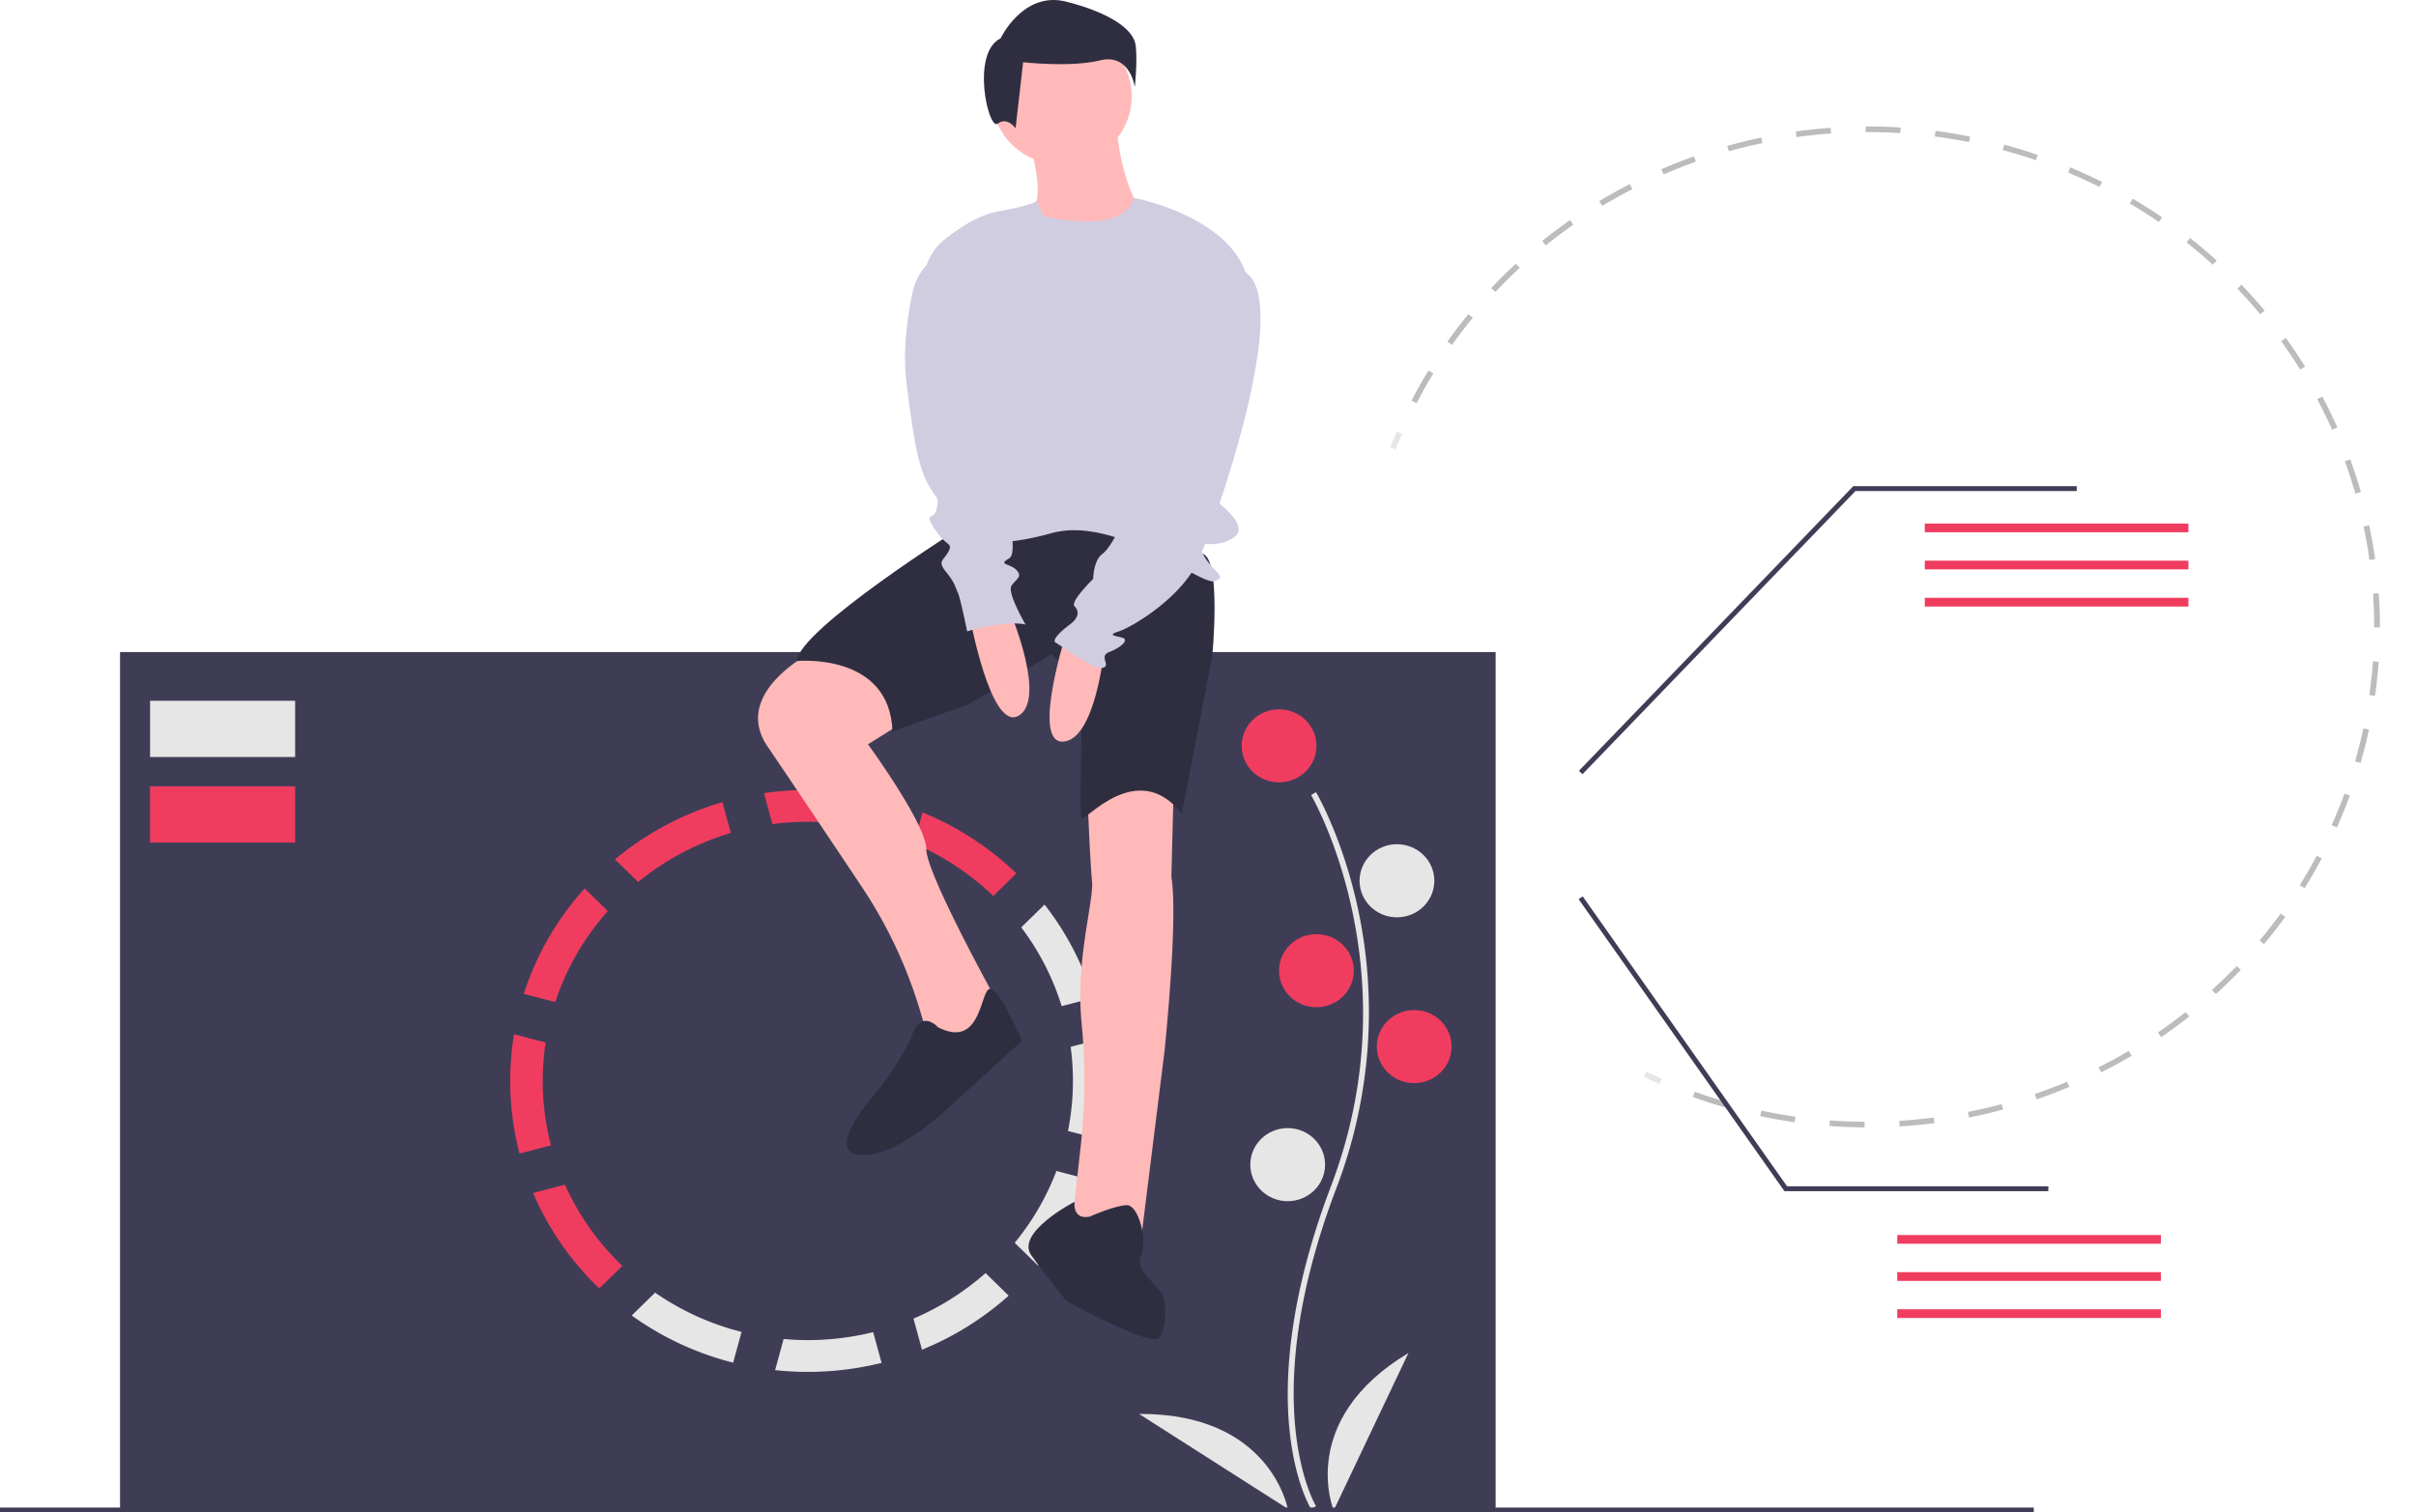 <svg width="313" height="196" fill="none" xmlns="http://www.w3.org/2000/svg"><g clip-path="url(#a)"><path d="M181.639 56.23a64.42 64.42 0 0 0-.832 2.015l-.695-.261c.268-.684.551-1.37.841-2.039l.686.284z" fill="#E6E6E6"/><path d="M303.894 104.507a64.12 64.12 0 0 1-1.139 2.716l-.683-.291a65.09 65.09 0 0 0 1.658-4.085l.701.246c-.173.472-.352.943-.537 1.414zm1.925-5.645-.717-.198c.408-1.407.77-2.841 1.077-4.266l.729.15a64.496 64.496 0 0 1-1.089 4.314zm-5.021 12.371a64.712 64.712 0 0 1-2.234 3.869l-.635-.38a64.078 64.078 0 0 0 2.207-3.825l.662.336zm6.894-21.06-.738-.102c.207-1.444.364-2.914.469-4.369l.743.051a63.62 63.62 0 0 1-.474 4.42zm-11.628 28.639a65.02 65.02 0 0 1-2.756 3.533l-.577-.461a63.963 63.963 0 0 0 2.725-3.494l.608.422zm12.262-37.5h-.745a62.875 62.875 0 0 0-.151-4.386l.744-.05a63.67 63.67 0 0 1 .152 4.436zm-18.022 44.377a65.38 65.38 0 0 1-3.232 3.131l-.506-.535a65.261 65.261 0 0 0 3.196-3.096l.542.5zM307.71 72.46l-.738.1a63.275 63.275 0 0 0-.765-4.327l.73-.149a64.18 64.18 0 0 1 .773 4.376zm-24.081 59.266a66.265 66.265 0 0 1-3.638 2.668l-.426-.598a65.561 65.561 0 0 0 3.598-2.638l.466.568zm22.23-67.957-.717.197a64.046 64.046 0 0 0-1.361-4.186l.702-.245a64.92 64.92 0 0 1 1.376 4.235zm-29.684 73.042a67.635 67.635 0 0 1-3.974 2.157l-.339-.649a66.458 66.458 0 0 0 3.93-2.133l.383.625zm26.639-81.409-.683.29a64.095 64.095 0 0 0-1.931-3.968l.662-.335a64.847 64.847 0 0 1 1.952 4.013zm-34.728 85.453a68.669 68.669 0 0 1-4.237 1.608l-.245-.688a67.336 67.336 0 0 0 4.188-1.59l.294.67zm30.547-93.34-.637.378a64.026 64.026 0 0 0-2.465-3.675l.609-.42a65.096 65.096 0 0 1 2.493 3.717zm-39.121 96.27a67.686 67.686 0 0 1-4.419 1.029l-.148-.714a66.838 66.838 0 0 0 4.37-1.018l.197.703zm33.879-103.53-.578.46a64.524 64.524 0 0 0-2.958-3.313l.544-.498a65.066 65.066 0 0 1 2.992 3.351zm-42.777 105.29a67.756 67.756 0 0 1-4.519.429l-.046-.727a67.562 67.562 0 0 0 4.468-.424l.097.722zm36.565-111.783-.508.534a64.92 64.92 0 0 0-3.397-2.886l.469-.566c1.174.93 2.33 1.912 3.436 2.918zm-45.62 112.336a68.103 68.103 0 0 1-4.541-.182l.057-.727c1.486.11 2.996.171 4.489.181l-.005.728zm38.554-117.929-.428.597a65.31 65.31 0 0 0-3.765-2.397l.385-.623a66.713 66.713 0 0 1 3.808 2.423zm-47.611 117.258a67.685 67.685 0 0 1-4.472-.792l.158-.712c1.458.309 2.945.573 4.421.783l-.107.721zm39.833-121.843-.34.648a67.037 67.037 0 0 0-4.065-1.87l.294-.67a67.418 67.418 0 0 1 4.111 1.892zm-48.71 119.962a68.998 68.998 0 0 1-4.319-1.381l.256-.684c1.403.5 2.84.959 4.271 1.365l-.208.7zm40.119-122.782a67.645 67.645 0 0 0-4.286-1.318l.199-.702a68.37 68.37 0 0 1 4.334 1.333l-.247.687zm-8.654-2.348a67.276 67.276 0 0 0-4.43-.733l.099-.722a67.7 67.7 0 0 1 4.481.742l-.15.713zm-8.901-1.166a66.992 66.992 0 0 0-4.486-.13l-.003-.729a67.667 67.667 0 0 1 4.537.132l-.048.727zm-8.971.043a67.24 67.24 0 0 0-4.464.473l-.106-.72c1.491-.21 3.01-.371 4.515-.48l.055.727zm-8.886 1.245c-1.46.306-2.926.665-4.357 1.066l-.206-.7a68.37 68.37 0 0 1 4.407-1.078l.156.712zm-8.631 2.421a66.939 66.939 0 0 0-4.171 1.636l-.301-.666a68.138 68.138 0 0 1 4.218-1.655l.254.685zm-8.218 3.547a66.891 66.891 0 0 0-3.905 2.176l-.391-.62a67.314 67.314 0 0 1 3.949-2.2l.347.644zm-7.65 4.607a65.773 65.773 0 0 0-3.566 2.678l-.474-.563a66.418 66.418 0 0 1 3.607-2.708l.433.593zm-6.937 5.589a64.459 64.459 0 0 0-3.158 3.13l-.548-.493a65.402 65.402 0 0 1 3.194-3.167l.512.53zm-6.088 6.468a63.888 63.888 0 0 0-2.684 3.523l-.613-.414a64.943 64.943 0 0 1 2.715-3.564l.582.455zm-5.114 7.22a63.587 63.587 0 0 0-2.163 3.85l-.665-.33a64.881 64.881 0 0 1 2.188-3.893l.64.372z" fill="#BDBCBC"/><path d="m215.294 139.794-.303.665a67.973 67.973 0 0 1-2.038-.927l.326-.655a67.82 67.82 0 0 0 2.015.917z" fill="#E6E6E6"/><path d="M193.762 84.498H15.552v111.158h178.21V84.498z" fill="#3F3D56"/><path d="M169.858 195.555c-.085-.137-2.101-3.428-2.8-10.262-.641-6.27-.229-16.838 5.376-31.58 10.619-27.927-2.447-50.461-2.58-50.685l.644-.366c.034.057 3.406 5.802 5.397 14.95a63.856 63.856 0 0 1-2.762 36.355c-10.6 27.88-2.72 41.078-2.639 41.208l-.636.38z" fill="#E6E6E6"/><path d="M165.706 101.387c2.675 0 4.843-2.12 4.843-4.736 0-2.615-2.168-4.735-4.843-4.735-2.674 0-4.842 2.12-4.842 4.735s2.168 4.736 4.842 4.736z" fill="#F03D5F"/><path d="M180.979 118.873c2.674 0 4.842-2.12 4.842-4.735 0-2.616-2.168-4.736-4.842-4.736-2.675 0-4.843 2.12-4.843 4.736 0 2.615 2.168 4.735 4.843 4.735z" fill="#E6E6E6"/><path d="M170.549 130.527c2.674 0 4.842-2.12 4.842-4.735s-2.168-4.735-4.842-4.735c-2.675 0-4.843 2.12-4.843 4.735s2.168 4.735 4.843 4.735zm12.665 9.836c2.674 0 4.842-2.12 4.842-4.735s-2.168-4.735-4.842-4.735c-2.675 0-4.843 2.12-4.843 4.735s2.168 4.735 4.843 4.735z" fill="#F03D5F"/><path d="M166.824 155.66c2.674 0 4.842-2.12 4.842-4.735s-2.168-4.736-4.842-4.736c-2.675 0-4.843 2.121-4.843 4.736 0 2.615 2.168 4.735 4.843 4.735zm5.96 40.068s-4.843-11.656 9.685-20.398l-9.685 20.398zm-5.956-.21s-2.204-12.395-19.261-12.289l19.261 12.289z" fill="#E6E6E6"/><path d="M118.406 109.305a34.534 34.534 0 0 1 10.277 6.798l2.99-2.923a38.686 38.686 0 0 0-12.163-7.905l-1.104 4.03zM71.94 129.856a33.395 33.395 0 0 1 6.798-11.789l-2.995-2.928a37.438 37.438 0 0 0-7.883 13.647l4.08 1.07z" fill="#F03D5F"/><path d="m135.325 117.225-3.019 2.952a33.198 33.198 0 0 1 5.237 10.21l4.077-1.068a37.288 37.288 0 0 0-6.295-12.094z" fill="#E6E6E6"/><path d="m79.673 111.363 3 2.933a34.576 34.576 0 0 1 12.01-6.357l-1.092-3.986a38.744 38.744 0 0 0-13.918 7.41zm-9.361 28.716c0-1.665.126-3.328.377-4.975l-4.094-1.073a37.154 37.154 0 0 0 .715 15.456l4.074-1.068a32.83 32.83 0 0 1-1.072-8.34z" fill="#F03D5F"/><path d="M113.121 172.629a35.066 35.066 0 0 1-11.6.891l-1.105 4.033a39.65 39.65 0 0 0 13.797-.94l-1.092-3.984z" fill="#E6E6E6"/><path d="m73.187 153.521-4.121 1.08a37.723 37.723 0 0 0 8.57 12.368l2.99-2.923a33.708 33.708 0 0 1-7.439-10.525z" fill="#F03D5F"/><path d="m142.807 134.584-4.101 1.075c.49 3.628.373 7.31-.348 10.901l4.083 1.07a37.192 37.192 0 0 0 .366-13.046z" fill="#E6E6E6"/><path d="M100.072 106.794a35.173 35.173 0 0 1 13.115.749l1.091-3.985a39.715 39.715 0 0 0-15.305-.774l1.099 4.01z" fill="#F03D5F"/><path d="M96.07 172.6a34.57 34.57 0 0 1-11.2-5.086l-3.028 2.959a38.784 38.784 0 0 0 13.137 6.111l1.092-3.984zm34.606-4.697-2.993-2.926a34.554 34.554 0 0 1-9.339 5.901l1.104 4.028a38.715 38.715 0 0 0 11.228-7.003zm6.188-16.157a33.385 33.385 0 0 1-5.404 9.307l3.007 2.94a37.44 37.44 0 0 0 6.489-11.175l-4.092-1.072zm-98.63-60.937H19.441v7.287h18.793v-7.287z" fill="#E6E6E6"/><path d="M38.234 101.898H19.441v7.288h18.793v-7.288z" fill="#F03D5F"/><path d="M133.161 17.66s2.116 6.8.907 8.87c-1.21 2.069 2.116 6.504 7.559 4.434 5.442-2.07 5.745-4.435 5.745-4.435s-2.117-3.252-2.722-10.052l-11.489 1.182zm-27.666 66.671S94.61 89.653 99.447 96.75c2.812 4.125 8.178 12.145 12.179 18.139a59.866 59.866 0 0 1 7.62 16.244l.762 2.575 3.024 3.548 6.349-7.096s-9.373-16.853-9.373-20.105c0-3.252-7.559-13.6-7.559-13.6l7.559-4.731s-8.466-9.462-14.513-7.392zm35.376 18.33s.302 8.278.605 11.531c.249 2.683-2.177 10.196-1.336 18.554a76.8 76.8 0 0 1-.183 16.247l-1.203 10.731 9.071.887 3.024-24.245s1.814-17.148.907-22.766l.302-11.826s-6.652-2.365-11.187.887z" fill="#FFB9B9"/><path d="M124.695 68.218s-21.166 13.304-21.468 17.444c0 0 12.094-1.183 12.397 9.165 0 0 7.256-2.66 9.071-3.252 1.814-.591 11.489-6.8 11.489-6.8s3.931 2.956 3.931 7.687c0 4.73-.302 13.009 0 13.6.302.592 7.257-7.983 13.001-.591l3.931-20.4s1.21-12.418-1.209-13.305l-16.932-6.21-14.211 2.662z" fill="#2F2E41"/><path d="M137.545 21.355c5.01 0 9.071-3.971 9.071-8.87 0-4.899-4.061-8.87-9.071-8.87s-9.071 3.971-9.071 8.87c0 4.899 4.061 8.87 9.071 8.87z" fill="#FFB9B9"/><path d="M135.277 28.007s10.231 2.643 11.616-2.374c0 0 12.573 2.374 14.689 10.357 2.117 7.983-5.14 27.201-5.14 27.792 0 .592 6.047 4.14 3.326 5.914-2.721 1.774-5.14-.296-3.93 2.07 1.209 2.365 3.326 2.956 1.511 3.547-1.814.592-12.699-8.574-21.165-6.209-8.466 2.366-12.699.592-12.699.592l-3.796-32.083a7.27 7.27 0 0 1 .491-3.624 7.425 7.425 0 0 1 2.203-2.953c1.895-1.525 4.409-3.173 6.847-3.62 4.838-.887 5.039-1.372 5.039-1.372l1.008 1.963z" fill="#D0CDE1"/><path d="M125.602 79.748s2.721 15.079 6.349 13.01c3.628-2.07-.907-13.01-.907-13.01h-5.442zm12.63 1.952s-4.715 14.6-.519 14.405c4.196-.195 5.346-11.946 5.346-11.946l-4.827-2.46z" fill="#FFB9B9"/><path d="M121.52 133.116s-2.117-2.365-3.326.887c-1.21 3.252-4.536 7.392-4.536 7.392s-7.256 7.982-2.116 8.278c5.14.296 12.397-7.096 12.397-7.096l8.466-7.687s-2.806-6.682-4.125-6.741c-1.318-.059-1.015 7.924-6.76 4.967zm19.653 24.54s-2.131.608-1.972-1.914c0 0-7.703 3.983-5.587 6.94 2.117 2.956 4.536 5.913 4.536 5.913s11.187 6.209 12.094 4.731c.907-1.479.907-4.435.302-5.618-.604-1.183-3.628-3.252-2.721-5.026s-.302-6.505-1.814-6.505-4.838 1.479-4.838 1.479zM129.629 4.97s2.918-6.183 8.511-4.756c5.592 1.426 8.754 3.566 8.997 5.706.243 2.14-.122 5.35-.122 5.35s-.608-4.398-4.498-3.447c-3.891.95-9.97.237-9.97.237l-.973 8.56s-1.094-1.545-2.31-.594-3.526-9.154.365-11.057z" fill="#2F2E41"/><path d="M156.442 35.694s-7.256 19.218-6.651 21.583c.604 2.366 0 2.661-.908 3.252-.907.592-3.326 6.8-3.326 6.8s-1.511 3.549-2.721 4.436c-1.209.887-1.209 3.252-1.209 3.252s-3.024 2.957-2.419 3.548c.605.591.605 1.478-.605 2.365-1.209.887-2.419 2.07-1.814 2.365.605.296 4.838 3.549 6.047 3.253 1.21-.296-.604-1.478.907-2.07 1.512-.591 2.419-1.478 1.814-1.774-.604-.295-2.418-.295-.604-.887 1.814-.591 8.163-4.435 10.28-9.165 2.117-4.73 12.257-33.352 6.129-37.373 0 0-2.501-3.133-4.92.415zm-33.562-3.253-.123.05a7.612 7.612 0 0 0-2.939 2.13 7.375 7.375 0 0 0-1.584 3.224c-.66 3.09-1.31 7.56-.796 11.745.907 7.391 1.512 10.644 2.721 13.009s1.512 1.478 1.209 3.252c-.302 1.774-1.814.296-.302 2.661s2.419 1.774 1.814 2.957c-.604 1.182-1.512 1.182-.302 2.66 1.209 1.48 1.209 2.07 1.512 2.662.302.591 1.209 5.026 1.209 5.026s4.838-1.478 7.559-.887c0 0-2.419-4.14-1.814-5.026.605-.887 1.512-1.183.605-2.07-.907-.887-2.419-.591-.907-1.478 1.511-.887-1.21-10.053-1.21-10.053l-6.652-29.862z" fill="#D0CDE1"/><path d="M263.481 195.365h-313v.634h313v-.634zm-58.459-95.039-.471-.435 35.552-36.893h28.939v.634h-28.659l-35.361 36.694z" fill="#3F3D56"/><path d="M283.514 67.844H249.36v1.132h34.154v-1.132zm0 4.812H249.36v1.132h34.154v-1.132zm0 4.811H249.36v1.132h34.154v-1.132zm-3.564 82.576h-34.154v1.132h34.154v-1.132zm0 4.812h-34.154v1.133h34.154v-1.133zm0 4.811h-34.154v1.132h34.154v-1.132z" fill="#F03D5F"/><path d="M265.369 154.362h-34.191l-.097-.137-26.569-37.704.533-.359 26.473 37.567h33.851v.633z" fill="#3F3D56"/></g><defs><clipPath id="a"><path fill="#fff" d="M0 0h313v196H0z"/></clipPath></defs></svg>